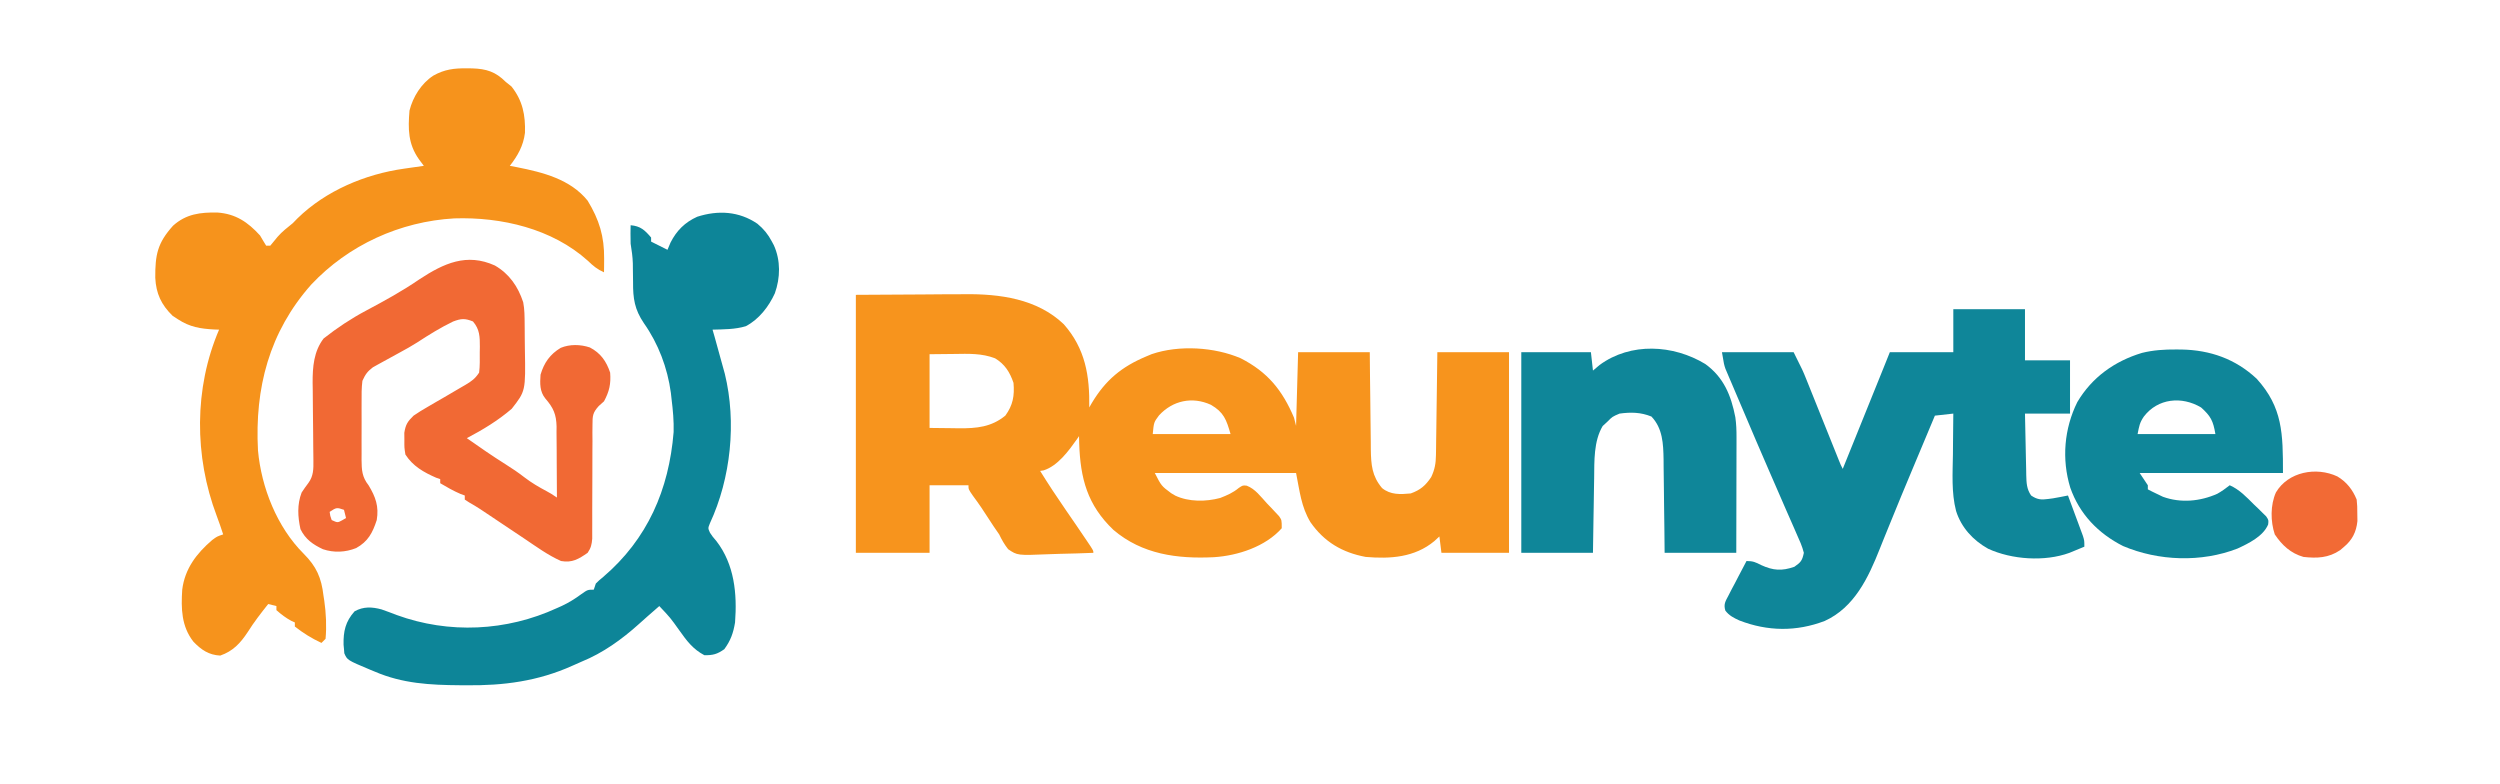 <?xml version="1.0" encoding="UTF-8"?>
<svg version="1.1" xmlns="http://www.w3.org/2000/svg" width="1221" height="383">
<path d="M0 0 C10.746 -0.062 21.491 -0.124 32.562 -0.188 C35.924 -0.215 39.285 -0.242 42.748 -0.27 C45.458 -0.279 48.169 -0.287 50.879 -0.293 C51.56 -0.301 52.242 -0.309 52.944 -0.317 C70.192 -0.505 88.468 1.866 101.551 14.355 C112.1 26.327 114.229 39.515 114 55 C114.401 54.299 114.802 53.597 115.215 52.875 C121.997 41.556 129.831 35.08 142 30 C142.816 29.658 143.632 29.317 144.473 28.965 C157.825 24.415 175.136 25.466 188 31 C201.187 37.747 208.318 46.626 214 60 C214.33 61.32 214.66 62.64 215 64 C215.33 52.12 215.66 40.24 216 28 C227.55 28 239.1 28 251 28 C251.056 34.05 251.056 34.05 251.113 40.223 C251.151 43.453 251.193 46.683 251.236 49.913 C251.28 53.315 251.32 56.717 251.346 60.119 C251.378 64.029 251.432 67.938 251.488 71.848 C251.498 73.664 251.498 73.664 251.508 75.516 C251.637 82.99 252.04 88.485 257 94.375 C261.142 97.74 265.915 97.479 271 97 C275.725 95.306 278.226 93.16 281 89 C282.742 85.31 283.264 82.359 283.319 78.292 C283.339 77.171 283.359 76.05 283.379 74.895 C283.391 73.696 283.402 72.497 283.414 71.262 C283.433 70.026 283.453 68.79 283.473 67.517 C283.522 64.243 283.564 60.97 283.601 57.697 C283.641 54.352 283.692 51.007 283.742 47.662 C283.84 41.108 283.919 34.554 284 28 C295.55 28 307.1 28 319 28 C319 60.34 319 92.68 319 126 C308.11 126 297.22 126 286 126 C285.67 123.36 285.34 120.72 285 118 C284.196 118.743 283.391 119.485 282.562 120.25 C272.964 128.256 261.012 129.04 249 128 C237.525 125.855 228.677 120.627 222 111 C217.484 103.483 216.753 95.764 215 87 C192.23 87 169.46 87 146 87 C149.209 93.303 149.209 93.303 154 96.875 C154.99 97.459 154.99 97.459 156 98.055 C162.597 101.173 170.996 101.077 177.934 99.211 C181.327 97.89 184.223 96.651 187.027 94.301 C189 93 189 93 190.894 93.203 C195.073 94.785 197.773 98.596 200.75 101.812 C201.796 102.9 201.796 102.9 202.863 104.01 C203.522 104.714 204.181 105.419 204.859 106.145 C205.764 107.109 205.764 107.109 206.687 108.093 C208 110 208 110 208 114 C200.032 122.994 186.559 127.383 174.874 128.137 C157.033 129.011 139.853 126.769 125.812 114.812 C113.031 102.633 109.631 89.65 109.078 72.48 C109.052 71.332 109.027 70.183 109 69 C108.671 69.485 108.343 69.969 108.004 70.469 C103.956 76.173 98.632 83.528 91.727 85.723 C91.157 85.814 90.587 85.906 90 86 C93.989 92.426 98.138 98.716 102.438 104.938 C105.88 109.92 109.311 114.909 112.688 119.938 C113.331 120.895 113.974 121.853 114.637 122.84 C116 125 116 125 116 126 C110.574 126.223 105.151 126.386 99.722 126.494 C97.878 126.539 96.034 126.601 94.191 126.679 C78.938 127.309 78.938 127.309 74.372 124.225 C72.544 121.903 71.274 119.661 70 117 C69.121 115.682 68.223 114.376 67.305 113.086 C66.491 111.851 65.681 110.614 64.875 109.375 C64.061 108.132 63.246 106.89 62.43 105.648 C62.036 105.049 61.643 104.449 61.237 103.831 C59.936 101.905 58.572 100.036 57.195 98.164 C55 95 55 95 55 93 C48.73 93 42.46 93 36 93 C36 103.89 36 114.78 36 126 C24.12 126 12.24 126 0 126 C0 84.42 0 42.84 0 0 Z M36 29 C36 40.88 36 52.76 36 65 C39.63 65.041 43.26 65.082 47 65.125 C48.128 65.143 49.256 65.161 50.418 65.18 C58.967 65.227 66.116 64.603 73 59 C76.739 53.843 77.527 49.326 77 43 C75.205 37.78 72.806 33.906 68 31 C61.431 28.487 55.021 28.773 48.062 28.875 C42.092 28.937 42.092 28.937 36 29 Z M148.062 58.875 C145.544 62.231 145.544 62.231 145 68 C157.54 68 170.08 68 183 68 C180.976 60.917 179.668 57.316 173.375 53.688 C164.312 49.56 154.771 51.592 148.062 58.875 Z M112 58 C113 60 113 60 113 60 Z M110 65 C111 67 111 67 111 67 Z " fill="#F7941D" transform="translate(418,144)"/>
<path d="M0 0 C0.884 0.006 1.767 0.012 2.678 0.019 C9.588 0.246 14.101 1.627 19.062 6.625 C20.455 7.739 20.455 7.739 21.875 8.875 C27.321 15.722 28.732 22.86 28.457 31.5 C27.652 37.874 24.951 42.622 21.062 47.625 C22.803 47.954 22.803 47.954 24.578 48.289 C37.224 50.803 50.566 54.123 59.062 64.625 C64.738 73.989 67.23 82.029 67.125 93.062 C67.116 94.299 67.107 95.535 67.098 96.809 C67.08 98.203 67.08 98.203 67.062 99.625 C63.831 98.203 61.703 96.457 59.188 94 C41.725 78.278 16.983 72.546 -6.051 73.285 C-32.521 74.778 -57.773 86.289 -75.938 105.625 C-96.454 128.77 -103.56 156.141 -101.938 186.625 C-100.288 204.741 -92.653 224.052 -79.667 237.018 C-73.396 243.299 -70.959 248.742 -69.938 257.625 C-69.812 258.416 -69.687 259.208 -69.559 260.023 C-68.692 266.104 -68.375 272.513 -68.938 278.625 C-69.597 279.285 -70.257 279.945 -70.938 280.625 C-75.721 278.408 -79.793 275.858 -83.938 272.625 C-83.938 271.965 -83.938 271.305 -83.938 270.625 C-84.494 270.377 -85.051 270.13 -85.625 269.875 C-88.362 268.396 -90.614 266.69 -92.938 264.625 C-92.938 263.965 -92.938 263.305 -92.938 262.625 C-94.257 262.295 -95.578 261.965 -96.938 261.625 C-100.487 266.068 -103.907 270.496 -106.938 275.312 C-110.526 280.747 -114.136 284.657 -120.375 286.812 C-125.979 286.518 -129.644 284.017 -133.484 280.012 C-139.372 272.479 -139.522 263.819 -138.938 254.625 C-137.667 244.404 -131.943 236.916 -124.312 230.375 C-121.938 228.625 -121.938 228.625 -118.938 227.625 C-119.938 224.558 -120.977 221.521 -122.121 218.504 C-133.069 189.547 -133.238 156.26 -120.938 127.625 C-121.711 127.599 -122.484 127.573 -123.281 127.547 C-130.072 127.177 -135.21 126.359 -140.938 122.625 C-142.268 121.759 -142.268 121.759 -143.625 120.875 C-149.161 115.489 -151.715 110.01 -152.105 102.32 C-152.167 91.055 -151.043 85.322 -143.422 76.859 C-136.996 71.08 -130.081 70.288 -121.773 70.422 C-112.834 71.062 -106.921 75.065 -100.938 81.625 C-100.399 82.535 -99.86 83.445 -99.305 84.383 C-98.854 85.123 -98.402 85.863 -97.938 86.625 C-97.278 86.625 -96.618 86.625 -95.938 86.625 C-94.732 85.185 -93.531 83.741 -92.359 82.273 C-90.164 79.728 -87.541 77.74 -84.938 75.625 C-83.793 74.449 -83.793 74.449 -82.625 73.25 C-68.807 59.754 -49.531 51.652 -30.562 49 C-29.172 48.799 -29.172 48.799 -27.754 48.594 C-25.482 48.266 -23.21 47.943 -20.938 47.625 C-21.721 46.573 -22.505 45.521 -23.312 44.438 C-28.655 36.889 -28.69 29.612 -27.938 20.625 C-26.25 13.912 -22.158 7.372 -16.301 3.56 C-10.893 0.516 -6.143 -0.077 0 0 Z " fill="#F6931C" transform="translate(227.938,33.375)"/>
<path d="M0 0 C11.55 0 23.1 0 35 0 C35 8.25 35 16.5 35 25 C42.26 25 49.52 25 57 25 C57 33.58 57 42.16 57 51 C49.74 51 42.48 51 35 51 C35.097 56.054 35.2 61.108 35.317 66.161 C35.356 67.88 35.39 69.599 35.422 71.317 C35.468 73.79 35.526 76.262 35.586 78.734 C35.603 79.885 35.603 79.885 35.621 81.058 C35.724 84.811 35.811 87.861 38 91 C40.942 93.022 42.955 93.188 46.438 92.688 C47.549 92.539 47.549 92.539 48.684 92.387 C51.135 91.978 53.564 91.492 56 91 C57.341 94.601 58.672 98.206 60 101.812 C60.382 102.837 60.763 103.861 61.156 104.916 C61.517 105.899 61.878 106.882 62.25 107.895 C62.585 108.801 62.92 109.706 63.266 110.64 C64 113 64 113 64 116 C62.44 116.651 60.877 117.296 59.312 117.938 C58.007 118.477 58.007 118.477 56.676 119.027 C44.558 123.432 28.56 122.318 17 117 C9.65 112.887 3.897 106.663 1.344 98.555 C-0.992 89.522 -0.314 80.067 -0.188 70.812 C-0.172 68.887 -0.159 66.962 -0.146 65.037 C-0.114 60.358 -0.062 55.679 0 51 C-4.455 51.495 -4.455 51.495 -9 52 C-11.249 57.369 -11.249 57.369 -13.498 62.739 C-15.505 67.533 -17.514 72.326 -19.527 77.118 C-23.477 86.529 -27.4 95.949 -31.219 105.414 C-32.192 107.81 -33.167 110.205 -34.142 112.6 C-34.746 114.093 -35.344 115.588 -35.937 117.085 C-41.474 131.081 -48.352 145.72 -62.801 152.27 C-76.619 157.561 -90.657 157.382 -104.457 152.051 C-107.219 150.792 -109.506 149.66 -111.349 147.196 C-112.285 144.038 -111.297 142.678 -109.789 139.797 C-109.286 138.817 -108.784 137.838 -108.266 136.828 C-107.724 135.812 -107.183 134.797 -106.625 133.75 C-106.091 132.719 -105.558 131.688 -105.008 130.625 C-103.686 128.076 -102.35 125.535 -101 123 C-97.785 123 -96.615 123.572 -93.812 125 C-88.016 127.644 -83.77 127.975 -77.625 125.812 C-74.437 123.612 -73.788 122.783 -73 119 C-73.788 115.774 -75.15 112.833 -76.512 109.812 C-76.907 108.898 -77.303 107.983 -77.711 107.04 C-79.021 104.02 -80.354 101.01 -81.688 98 C-82.599 95.907 -83.508 93.812 -84.415 91.717 C-86.306 87.354 -88.205 82.994 -90.109 78.637 C-94.279 69.083 -98.366 59.495 -102.432 49.896 C-103.671 46.977 -104.919 44.062 -106.169 41.146 C-106.929 39.357 -107.689 37.567 -108.449 35.777 C-108.796 34.973 -109.143 34.169 -109.501 33.34 C-109.817 32.59 -110.134 31.839 -110.46 31.066 C-110.735 30.422 -111.01 29.777 -111.293 29.114 C-112 27 -112 27 -113 21 C-101.45 21 -89.9 21 -78 21 C-73.5 29.999 -73.5 29.999 -71.818 34.191 C-71.252 35.592 -71.252 35.592 -70.676 37.021 C-70.284 38.001 -69.892 38.982 -69.488 39.992 C-69.075 41.019 -68.661 42.046 -68.235 43.105 C-66.924 46.36 -65.618 49.618 -64.312 52.875 C-62.995 56.154 -61.677 59.432 -60.358 62.71 C-59.54 64.743 -58.723 66.778 -57.908 68.813 C-57.54 69.728 -57.173 70.643 -56.794 71.585 C-56.471 72.392 -56.148 73.198 -55.815 74.029 C-55.017 76.026 -55.017 76.026 -54 78 C-51.046 70.686 -48.092 63.372 -45.138 56.058 C-44.133 53.57 -43.128 51.082 -42.123 48.594 C-40.678 45.017 -39.234 41.44 -37.789 37.863 C-37.34 36.752 -36.891 35.64 -36.428 34.495 C-36.008 33.454 -35.588 32.413 -35.155 31.341 C-34.786 30.428 -34.418 29.516 -34.038 28.575 C-33.021 26.052 -32.01 23.526 -31 21 C-20.77 21 -10.54 21 0 21 C0 14.07 0 7.14 0 0 Z " fill="#0F8699" transform="translate(954,151)"/>
<path d="M0 0 C3.104 2.576 5.22 5.169 7.09 8.734 C7.407 9.329 7.724 9.923 8.051 10.535 C11.398 17.951 11.236 26.394 8.527 33.984 C5.553 40.498 0.789 46.681 -5.668 50.059 C-10.894 51.634 -16.488 51.584 -21.91 51.734 C-21.584 52.86 -21.258 53.985 -20.922 55.145 C-19.755 59.213 -18.637 63.292 -17.543 67.38 C-17.013 69.352 -16.464 71.319 -15.91 73.285 C-10.126 96.95 -12.945 124.24 -23.188 146.309 C-24.158 148.706 -24.158 148.706 -23.156 150.926 C-21.868 152.855 -21.868 152.855 -20.035 154.984 C-11.208 166.408 -9.847 180.757 -10.91 194.734 C-11.757 199.883 -13.065 203.584 -16.16 207.797 C-19.609 210.227 -21.69 210.808 -25.91 210.734 C-31.436 207.808 -34.465 203.774 -38.035 198.734 C-42.561 192.388 -42.561 192.388 -47.91 186.734 C-48.637 187.371 -48.637 187.371 -49.379 188.02 C-50.797 189.26 -52.216 190.5 -53.637 191.738 C-55.057 192.986 -56.47 194.242 -57.871 195.512 C-66.202 203.009 -75.446 209.662 -85.879 213.895 C-87.373 214.512 -88.851 215.173 -90.316 215.855 C-107.113 223.428 -124.004 225.64 -142.285 225.422 C-143.27 225.417 -144.255 225.412 -145.269 225.406 C-159.863 225.303 -173.337 224.59 -186.91 218.734 C-187.637 218.435 -188.364 218.136 -189.112 217.828 C-200.309 213.123 -200.309 213.123 -201.75 209.793 C-201.803 209.114 -201.856 208.434 -201.91 207.734 C-201.977 207.037 -202.044 206.34 -202.113 205.621 C-202.252 199.12 -201.207 194.293 -196.723 189.297 C-192.412 186.902 -188.241 187.104 -183.579 188.365 C-181.084 189.227 -178.623 190.156 -176.16 191.109 C-150.657 200.393 -122.566 199.073 -97.91 187.734 C-97.098 187.371 -96.286 187.007 -95.449 186.633 C-92.065 185.038 -89.107 183.208 -86.098 180.984 C-82.91 178.734 -82.91 178.734 -79.91 178.734 C-79.58 177.744 -79.25 176.754 -78.91 175.734 C-77.344 174.191 -77.344 174.191 -75.348 172.547 C-53.646 154.023 -43.185 129.889 -40.91 101.734 C-40.758 96.345 -41.241 91.084 -41.91 85.734 C-42.025 84.693 -42.14 83.651 -42.258 82.578 C-43.907 70.411 -48.355 58.606 -55.444 48.56 C-59.974 41.861 -60.778 36.529 -60.723 28.547 C-60.747 26.47 -60.774 24.393 -60.805 22.316 C-60.813 21.348 -60.822 20.379 -60.831 19.382 C-60.929 16.116 -61.394 12.957 -61.91 9.734 C-61.971 8.09 -61.998 6.443 -61.973 4.797 C-61.964 4.025 -61.955 3.253 -61.945 2.457 C-61.928 1.604 -61.928 1.604 -61.91 0.734 C-57.09 1.148 -55 3.115 -51.91 6.734 C-51.91 7.394 -51.91 8.054 -51.91 8.734 C-51.333 9.023 -50.755 9.312 -50.16 9.609 C-48.077 10.651 -45.993 11.693 -43.91 12.734 C-43.168 10.971 -43.168 10.971 -42.41 9.172 C-39.441 3.337 -35.394 -0.686 -29.402 -3.402 C-19.18 -6.695 -8.965 -6.103 0 0 Z " fill="#0D8598" transform="translate(369.91,109.266)"/>
<path d="M0 0 C7.056 4.082 11.298 10.282 13.82 17.934 C14.506 21.426 14.493 24.911 14.527 28.457 C14.535 29.249 14.543 30.041 14.552 30.857 C14.566 32.533 14.576 34.209 14.584 35.885 C14.596 37.584 14.616 39.283 14.646 40.981 C15 61.308 15 61.308 8.203 69.988 C1.407 75.81 -5.832 80.158 -13.711 84.324 C-7.511 88.671 -1.317 92.991 5.102 97.012 C8.327 99.033 11.406 101.118 14.414 103.449 C17.86 106.107 21.469 108.207 25.309 110.246 C27.289 111.324 27.289 111.324 30.289 113.324 C30.294 107.488 30.261 101.655 30.191 95.819 C30.173 93.837 30.166 91.855 30.169 89.872 C30.172 87.011 30.136 84.153 30.094 81.293 C30.103 80.416 30.112 79.538 30.121 78.634 C29.983 72.702 28.557 69.476 24.662 64.99 C21.842 61.569 21.991 57.571 22.289 53.324 C24.003 47.515 26.892 43.358 32.148 40.211 C36.598 38.368 41.808 38.499 46.355 40.012 C51.646 42.754 54.441 46.779 56.289 52.324 C56.711 57.81 55.894 61.474 53.289 66.324 C52.44 67.085 51.59 67.847 50.715 68.631 C47.737 71.937 47.664 73.408 47.661 77.795 C47.648 79.083 47.635 80.371 47.621 81.698 C47.631 83.096 47.642 84.493 47.652 85.891 C47.644 87.331 47.634 88.772 47.621 90.212 C47.592 93.997 47.592 97.781 47.599 101.566 C47.606 107.627 47.575 113.687 47.536 119.748 C47.527 121.862 47.533 123.975 47.54 126.089 C47.536 127.374 47.532 128.659 47.529 129.983 C47.531 131.679 47.531 131.679 47.534 133.409 C47.289 136.327 46.925 137.922 45.289 140.324 C40.893 143.367 37.745 145.306 32.289 144.324 C25.852 141.454 20.121 137.235 14.289 133.324 C10.207 130.594 6.123 127.865 2.039 125.137 C0.977 124.426 -0.085 123.715 -1.18 122.982 C-2.719 121.955 -2.719 121.955 -4.289 120.906 C-5.672 119.982 -5.672 119.982 -7.083 119.038 C-8.868 117.874 -10.693 116.771 -12.55 115.725 C-13.263 115.263 -13.976 114.801 -14.711 114.324 C-14.711 113.664 -14.711 113.004 -14.711 112.324 C-15.392 112.077 -16.072 111.829 -16.773 111.574 C-20.28 110.082 -23.427 108.256 -26.711 106.324 C-26.711 105.664 -26.711 105.004 -26.711 104.324 C-27.371 104.097 -28.031 103.87 -28.711 103.637 C-34.785 100.979 -40.05 98.004 -43.711 92.324 C-44.242 88.949 -44.242 88.949 -44.211 85.324 C-44.221 84.128 -44.232 82.932 -44.242 81.699 C-43.603 77.64 -42.643 76.175 -39.711 73.324 C-37.454 71.788 -35.265 70.412 -32.898 69.074 C-31.565 68.296 -30.232 67.517 -28.898 66.738 C-27.503 65.933 -26.107 65.129 -24.711 64.324 C-21.933 62.71 -19.164 61.083 -16.398 59.449 C-15.759 59.08 -15.119 58.711 -14.46 58.331 C-11.402 56.527 -9.715 55.331 -7.711 52.324 C-7.282 49.047 -7.387 45.751 -7.398 42.449 C-7.382 41.551 -7.366 40.652 -7.35 39.727 C-7.346 34.833 -7.378 31.213 -10.711 27.324 C-14.636 25.737 -16.496 25.862 -20.449 27.367 C-26.582 30.334 -32.297 33.878 -37.992 37.602 C-40.7 39.318 -43.45 40.868 -46.273 42.387 C-51.765 45.346 -51.765 45.346 -57.211 48.387 C-58.402 49.054 -58.402 49.054 -59.617 49.734 C-62.32 51.787 -63.284 53.203 -64.711 56.324 C-65.154 59.783 -65.131 63.216 -65.109 66.699 C-65.112 67.701 -65.115 68.703 -65.118 69.736 C-65.12 71.851 -65.115 73.965 -65.102 76.08 C-65.086 79.313 -65.102 82.545 -65.121 85.777 C-65.119 87.835 -65.115 89.892 -65.109 91.949 C-65.115 92.914 -65.122 93.879 -65.128 94.873 C-65.076 99.871 -64.917 103.241 -61.711 107.324 C-58.285 112.962 -56.576 117.682 -57.711 124.324 C-59.729 130.535 -61.956 134.806 -67.773 138.012 C-73.028 140.096 -78.611 140.361 -83.988 138.562 C-88.879 136.258 -92.541 133.723 -94.961 128.762 C-96.291 122.668 -96.643 116.767 -94.398 110.887 C-93.346 109.289 -92.248 107.719 -91.086 106.199 C-88.586 102.79 -88.592 99.381 -88.645 95.255 C-88.66 93.743 -88.66 93.743 -88.675 92.199 C-88.689 91.114 -88.704 90.028 -88.719 88.91 C-88.736 86.599 -88.753 84.288 -88.77 81.977 C-88.8 78.343 -88.836 74.709 -88.882 71.076 C-88.925 67.562 -88.948 64.049 -88.969 60.535 C-88.987 59.462 -89.006 58.389 -89.025 57.283 C-89.051 49.57 -88.481 41.933 -83.648 35.637 C-77.034 30.43 -70.271 25.938 -62.836 21.988 C-53.959 17.261 -45.15 12.444 -36.863 6.734 C-24.97 -1.058 -13.82 -6.252 0 0 Z M-80.711 120.324 C-80.444 122.309 -80.444 122.309 -79.711 124.324 C-76.819 125.657 -76.819 125.657 -74.523 124.387 C-73.925 124.036 -73.327 123.685 -72.711 123.324 C-73.041 122.004 -73.371 120.684 -73.711 119.324 C-77.197 118.122 -77.391 118.111 -80.711 120.324 Z " fill="#F16934" transform="translate(241.711,129.676)"/>
<path d="M0 0 C9.008 6.466 12.648 15.335 14.728 26.029 C15.196 29.308 15.308 32.404 15.301 35.714 C15.301 37.606 15.301 37.606 15.301 39.535 C15.296 40.896 15.29 42.257 15.285 43.617 C15.283 45.021 15.282 46.425 15.281 47.829 C15.277 51.508 15.267 55.187 15.256 58.866 C15.246 62.627 15.241 66.388 15.236 70.148 C15.226 77.516 15.207 84.883 15.188 92.25 C3.638 92.25 -7.912 92.25 -19.812 92.25 C-19.85 88.384 -19.887 84.518 -19.926 80.535 C-19.972 76.772 -20.023 73.009 -20.075 69.246 C-20.108 66.64 -20.136 64.034 -20.159 61.427 C-20.193 57.671 -20.245 53.916 -20.301 50.16 C-20.307 49.004 -20.314 47.847 -20.32 46.655 C-20.458 38.985 -20.744 31.476 -26.25 25.688 C-31.474 23.58 -36.256 23.494 -41.812 24.25 C-45.348 25.744 -45.348 25.744 -47.812 28.25 C-48.926 29.271 -48.926 29.271 -50.062 30.312 C-54.482 37.731 -54.129 47.407 -54.227 55.824 C-54.246 56.874 -54.265 57.924 -54.285 59.006 C-54.344 62.316 -54.391 65.627 -54.438 68.938 C-54.476 71.2 -54.515 73.462 -54.555 75.725 C-54.652 81.233 -54.732 86.741 -54.812 92.25 C-66.362 92.25 -77.912 92.25 -89.812 92.25 C-89.812 59.91 -89.812 27.57 -89.812 -5.75 C-78.593 -5.75 -67.373 -5.75 -55.812 -5.75 C-55.318 -1.295 -55.318 -1.295 -54.812 3.25 C-53.74 2.342 -52.667 1.435 -51.562 0.5 C-36.369 -10.651 -15.599 -9.437 0 0 Z " fill="#0F8699" transform="translate(832.812,177.75)"/>
<path d="M0 0 C0.876 0.006 1.752 0.011 2.654 0.017 C16.642 0.278 28.988 4.604 39.344 14.281 C52.087 28.321 52.188 41.151 52.188 60.312 C29.087 60.312 5.987 60.312 -17.812 60.312 C-16.492 62.292 -15.172 64.272 -13.812 66.312 C-13.812 66.972 -13.812 67.632 -13.812 68.312 C-12.502 69.023 -11.159 69.673 -9.812 70.312 C-8.699 70.849 -7.585 71.385 -6.438 71.938 C2.264 75.103 11.767 74.193 20.102 70.48 C22.289 69.256 24.222 67.865 26.188 66.312 C31.031 68.48 34.275 71.994 38 75.688 C38.706 76.36 39.412 77.033 40.139 77.727 C40.801 78.381 41.463 79.036 42.145 79.711 C42.753 80.306 43.361 80.9 43.988 81.513 C45.188 83.312 45.188 83.312 44.958 85.442 C42.576 91.228 35.406 94.708 30.02 97.211 C12.343 104.087 -8.547 103.355 -25.93 95.992 C-38.026 89.86 -47.162 80.425 -51.688 67.5 C-55.943 53.576 -54.682 38.68 -48.25 25.688 C-41.09 13.579 -30.043 5.696 -16.658 1.663 C-11.1 0.291 -5.709 -0.039 0 0 Z M-15.75 32.75 C-17.829 35.787 -18.024 37.372 -18.812 41.312 C-6.272 41.312 6.268 41.312 19.188 41.312 C18.106 34.826 16.896 32.531 12.188 28.312 C2.775 22.701 -8.94 23.838 -15.75 32.75 Z " fill="#0F8699" transform="translate(1062.812,170.688)"/>
<path d="M0 0 C4.51 2.687 7.482 6.468 9.438 11.312 C9.738 14.555 9.738 14.555 9.75 18.188 C9.767 19.381 9.784 20.575 9.801 21.805 C9.24 27.217 7.262 31.104 3.062 34.562 C2.498 35.042 1.933 35.522 1.352 36.016 C-4.29 39.838 -9.95 40.046 -16.562 39.312 C-22.769 37.538 -27.008 33.613 -30.562 28.312 C-32.672 21.985 -32.752 13.963 -30 7.812 C-24.017 -2.295 -10.317 -4.827 0 0 Z " fill="#F26A35" transform="translate(1141.562,232.688)"/>
</svg>
